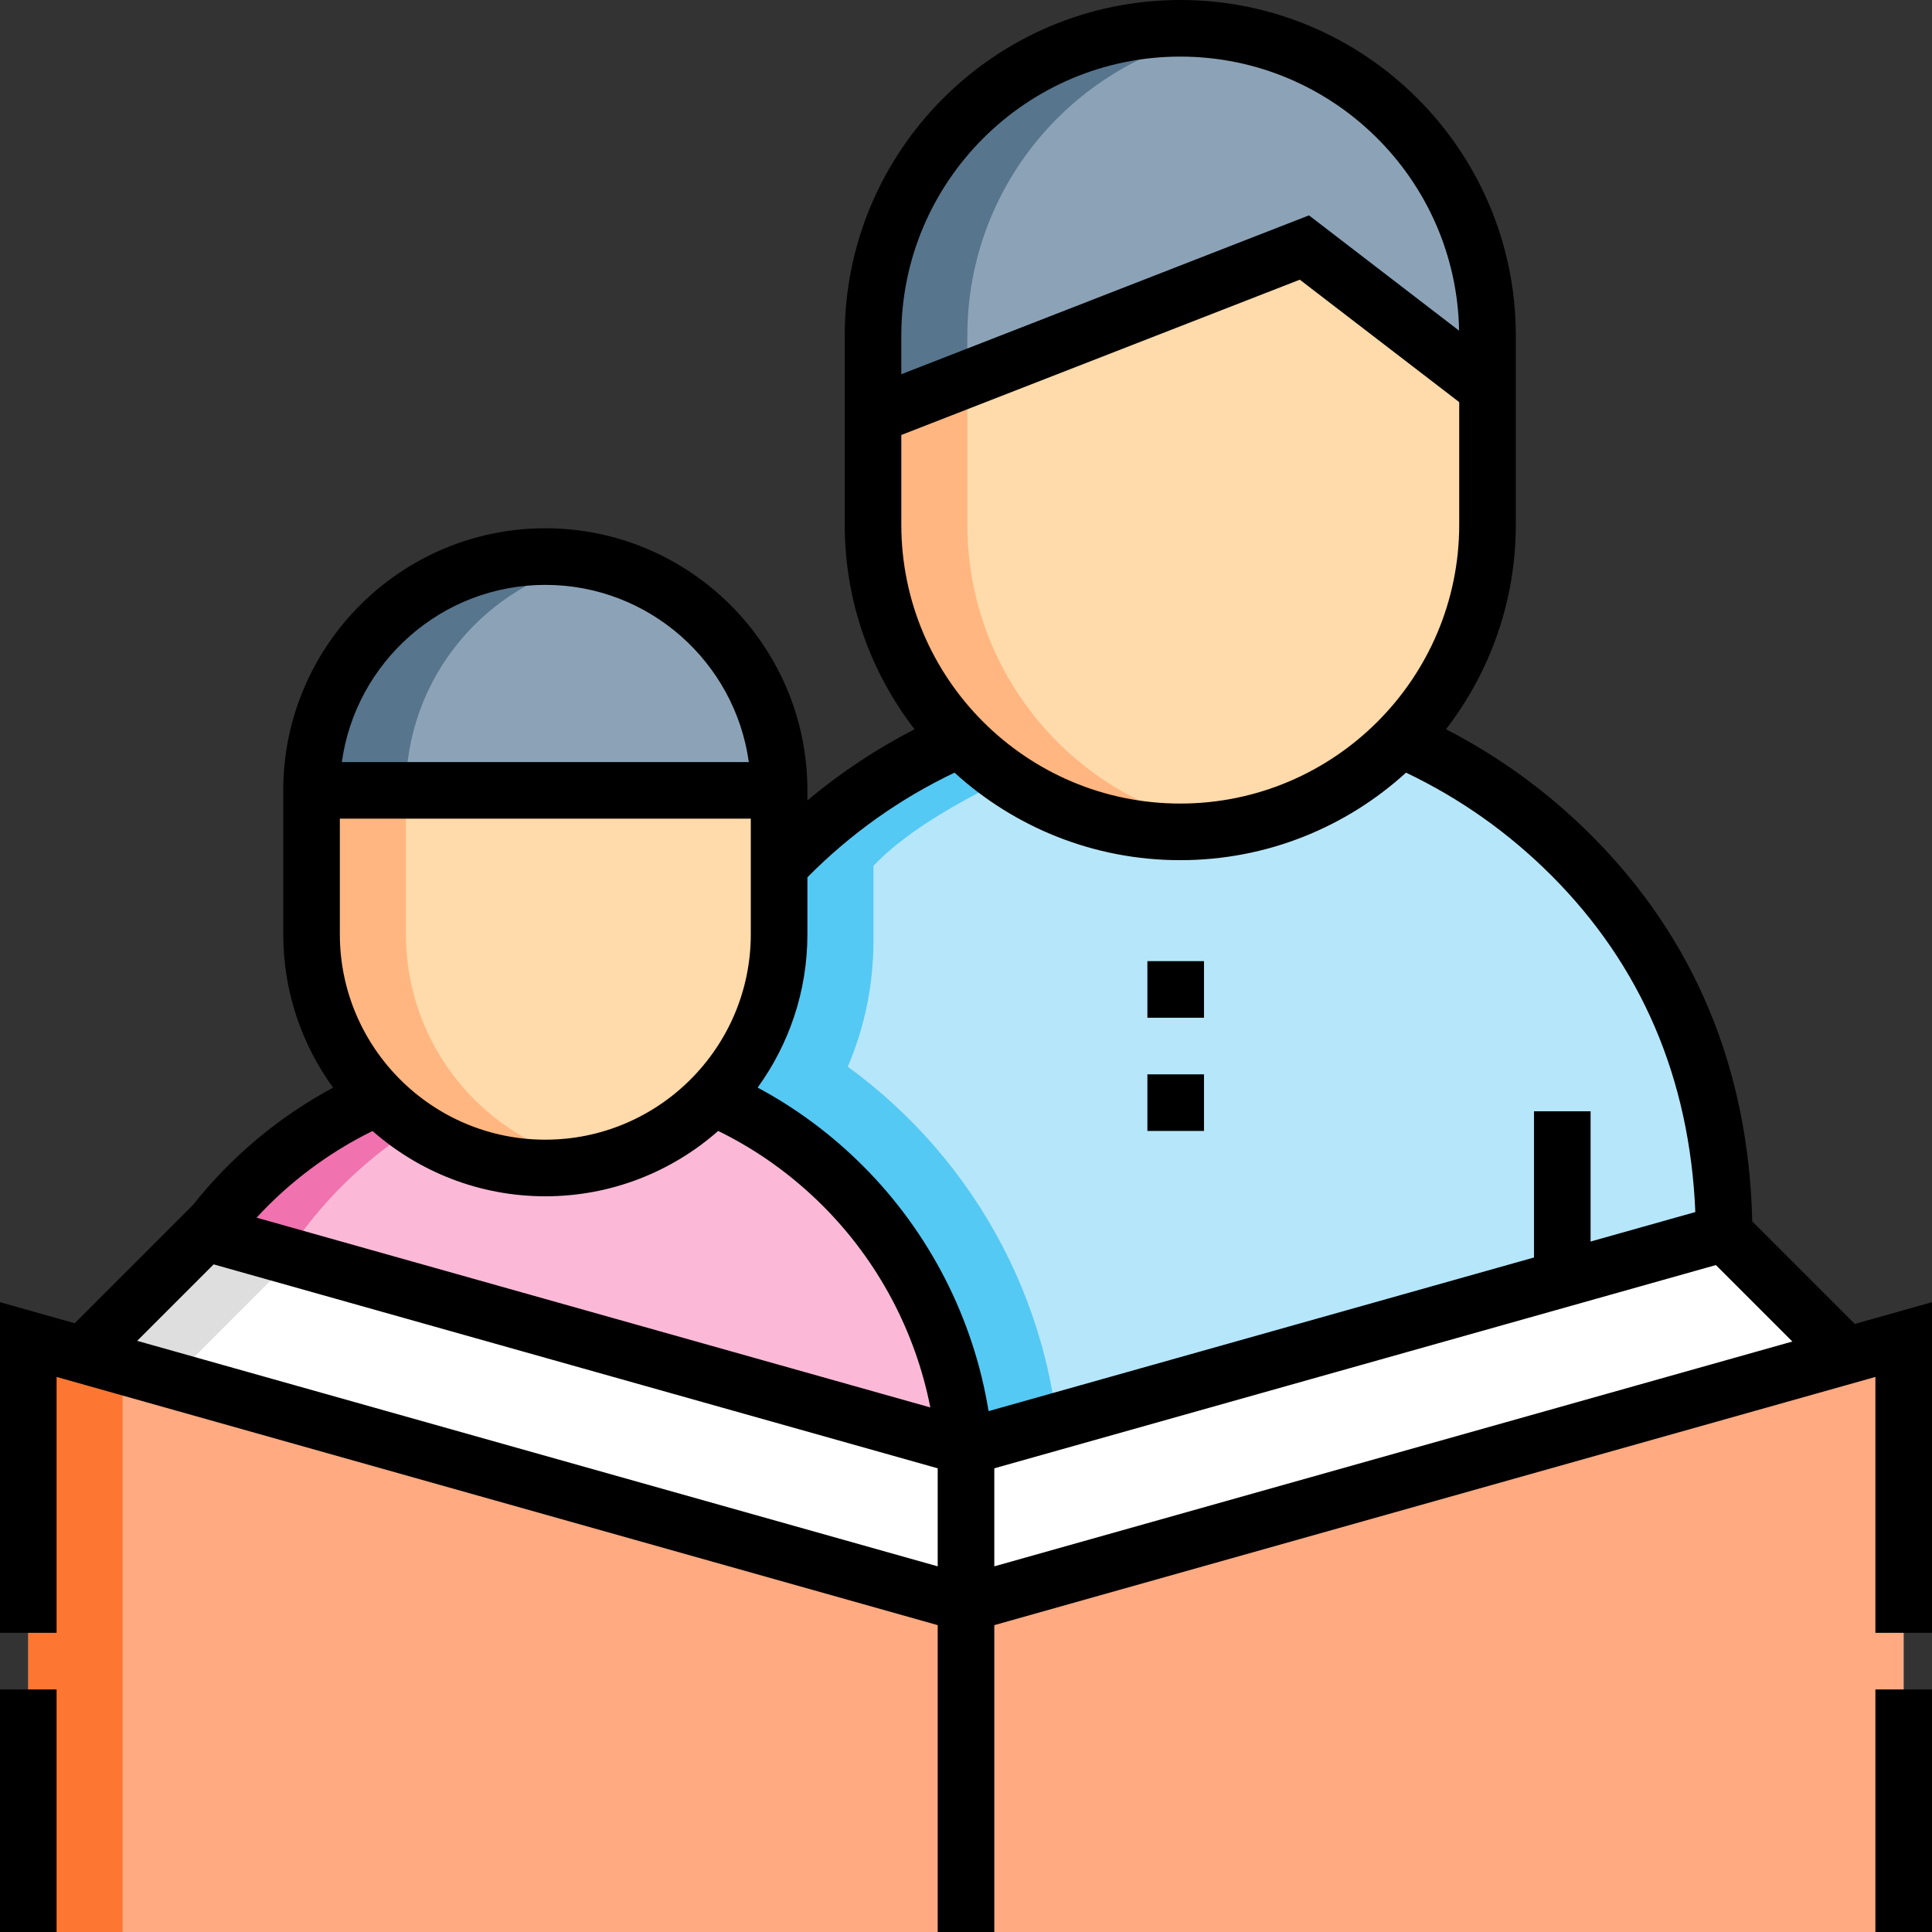 <svg id="Layer_1" enable-background="new 0 0 512 512" viewBox="0 0 512 512" xmlns="http://www.w3.org/2000/svg"><rect x="0" y="0" width="512" height="512" fill="#333333" stroke="none"/><g><g><path d="m166.216 467.5v-137.178c0-80.946 65.62-146.566 146.566-146.566 80.946 0 144.141 62.142 144.141 143.088v140.656z" fill="#b6e6fa"/><path d="m224.669 282.686c4.375-10.246 6.803-21.515 6.803-33.342v-19.897c24.02-25.302 93.811-45.155 93.811-45.155-4.121-.348-8.288-.536-12.5-.536-80.946 0-146.566 65.62-146.566 146.566v137.178h114.819v-74.375c-.001-45.35-22.234-85.599-56.367-110.439z" fill="#54c9f3"/><path d="m33 497.5v-104.375c0-61.589 49.928-111.517 111.517-111.517 61.589 0 111.517 49.928 111.517 111.517v104.375z" fill="#fbb9d7"/><path d="m157.018 282.309c-4.104-.458-8.273-.701-12.5-.701-61.59 0-111.518 49.928-111.518 111.517v104.375h25v-104.375c0-57.363 43.313-104.602 99.018-110.816z" fill="#f072ae"/><path d="m256 383.44-201.581-56.779-32.419 32.419v.004l234 65.916 233.348-65.732-32.424-32.424z" fill="#fff"/><path d="m7.5 512v-157l248.5 70 248.5-70v157z" fill="#ffaa81"/><path d="m32.5 362.042-25-7.042v157h25z" fill="#fe7732"/><path d="m54.419 326.661-32.419 32.419v.004l23.403 6.593 32.423-32.423z" fill="#dededf"/><path d="m82.563 209.454v38.12c0 34.216 27.738 61.954 61.954 61.954 34.216 0 61.954-27.738 61.954-61.954v-38.12z" fill="#ffdaaa"/><path d="m144.518 147.5c-34.216 0-61.954 27.738-61.954 61.954h123.908c0-34.216-27.738-61.954-61.954-61.954z" fill="#8ca3b7"/><path d="m107.563 247.574v-38.12h-25v38.12c0 34.216 27.738 61.954 61.954 61.954 4.282 0 8.462-.435 12.5-1.262-28.224-5.782-49.454-30.757-49.454-60.692z" fill="#ffb680"/><path d="m157.018 148.762c-4.037-.827-8.218-1.262-12.5-1.262-34.216 0-61.954 27.738-61.954 61.954h25c-.001-29.934 21.229-54.91 49.454-60.692z" fill="#57758d"/><path d="m231.357 110.149v28.877c0 44.97 36.455 81.425 81.425 81.425 44.97 0 81.425-36.455 81.425-81.425v-36.154l-48.527-37.277z" fill="#ffdaaa"/><path d="m312.782 7.5c-44.97 0-81.426 36.455-81.426 81.425v21.224l114.324-44.553 48.527 37.277v-13.948c.001-44.97-36.455-81.425-81.425-81.425z" fill="#8ca3b7"/><path d="m256.357 139.026v-38.62l-25 9.743v28.877c0 44.97 36.455 81.425 81.425 81.425 4.251 0 8.425-.328 12.5-.956-39.035-6.014-68.925-39.75-68.925-80.469z" fill="#ffb680"/><path d="m256.357 88.925c0-40.719 29.89-74.455 68.925-80.469-4.075-.628-8.249-.956-12.5-.956-44.97 0-81.425 36.455-81.425 81.425v21.224l25-9.743z" fill="#57758d"/></g><g><path d="m304.07 254.713h15v15h-15z"/><path d="m304.07 284.713h15v15h-15z"/></g><g><path d="m497 447.72h15v64.28h-15z"/><path d="m0 447.72h15v64.28h-15z"/><path d="m491.544 350.857-27.175-27.175c-.968-40.546-15.301-74.951-42.644-102.294-11.389-11.398-24.316-20.826-38.524-28.126 11.596-15.021 18.506-33.836 18.506-54.237v-50.1c.001-49.033-39.891-88.925-88.925-88.925s-88.925 39.892-88.925 88.925v50.101c0 20.403 6.912 39.22 18.51 54.242-10.16 5.219-19.651 11.522-28.395 18.855v-2.669c0-38.297-31.157-69.454-69.454-69.454s-69.454 31.157-69.454 69.454v38.12c0 15.18 4.909 29.229 13.204 40.669-14.328 7.697-26.999 18.284-37.136 31.098l-31.328 31.332-19.804-5.578v87.625h15v-67.816l233.5 65.775v81.321h15v-81.321l233.5-65.775v67.816h15v-87.625zm-252.687-261.932c0-40.762 33.163-73.925 73.925-73.925 40.328 0 73.195 32.464 73.892 72.629l-39.778-30.556-108.04 42.104v-10.252zm0 50.101v-23.75l105.608-41.156 42.243 32.449v32.457c0 40.763-33.163 73.926-73.925 73.926s-73.926-33.163-73.926-73.926zm-94.339 15.974c27.48 0 50.258 20.466 53.925 46.954h-107.851c3.667-26.488 26.445-46.954 53.926-46.954zm-54.455 61.954h108.908v30.62c0 30.026-24.428 54.454-54.454 54.454s-54.454-24.428-54.454-54.454zm8.662 82.775c12.235 10.756 28.26 17.3 45.792 17.3 17.543 0 33.576-6.551 45.814-17.318 10.264 5.031 19.58 11.698 27.745 19.863 14.639 14.639 24.512 33.301 28.472 53.413l-178.556-50.295c8.735-9.484 19.166-17.284 30.733-22.963zm149.775 115.366-212.148-59.76 20.264-20.263 191.884 54.047zm13.481-41.132c-3.98-24.494-15.612-47.311-33.297-64.997-8.309-8.309-17.666-15.255-27.901-20.744 8.286-11.437 13.19-25.478 13.19-40.649v-15.081c11.378-11.509 24.464-20.813 38.984-27.732 15.808 14.4 36.81 23.191 59.827 23.191 23.018 0 44.021-8.792 59.829-23.193 14.296 6.814 27.234 15.954 38.505 27.234 23.882 23.882 36.699 53.875 38.161 89.212l-27.756 7.818v-34.525h-15v38.75zm1.519 41.132v-25.976l191.228-53.865 20.266 20.265z"/></g></g><g/><g/><g/><g/><g/><g/><g/><g/><g/><g/><g/><g/><g/><g/><g/></svg>